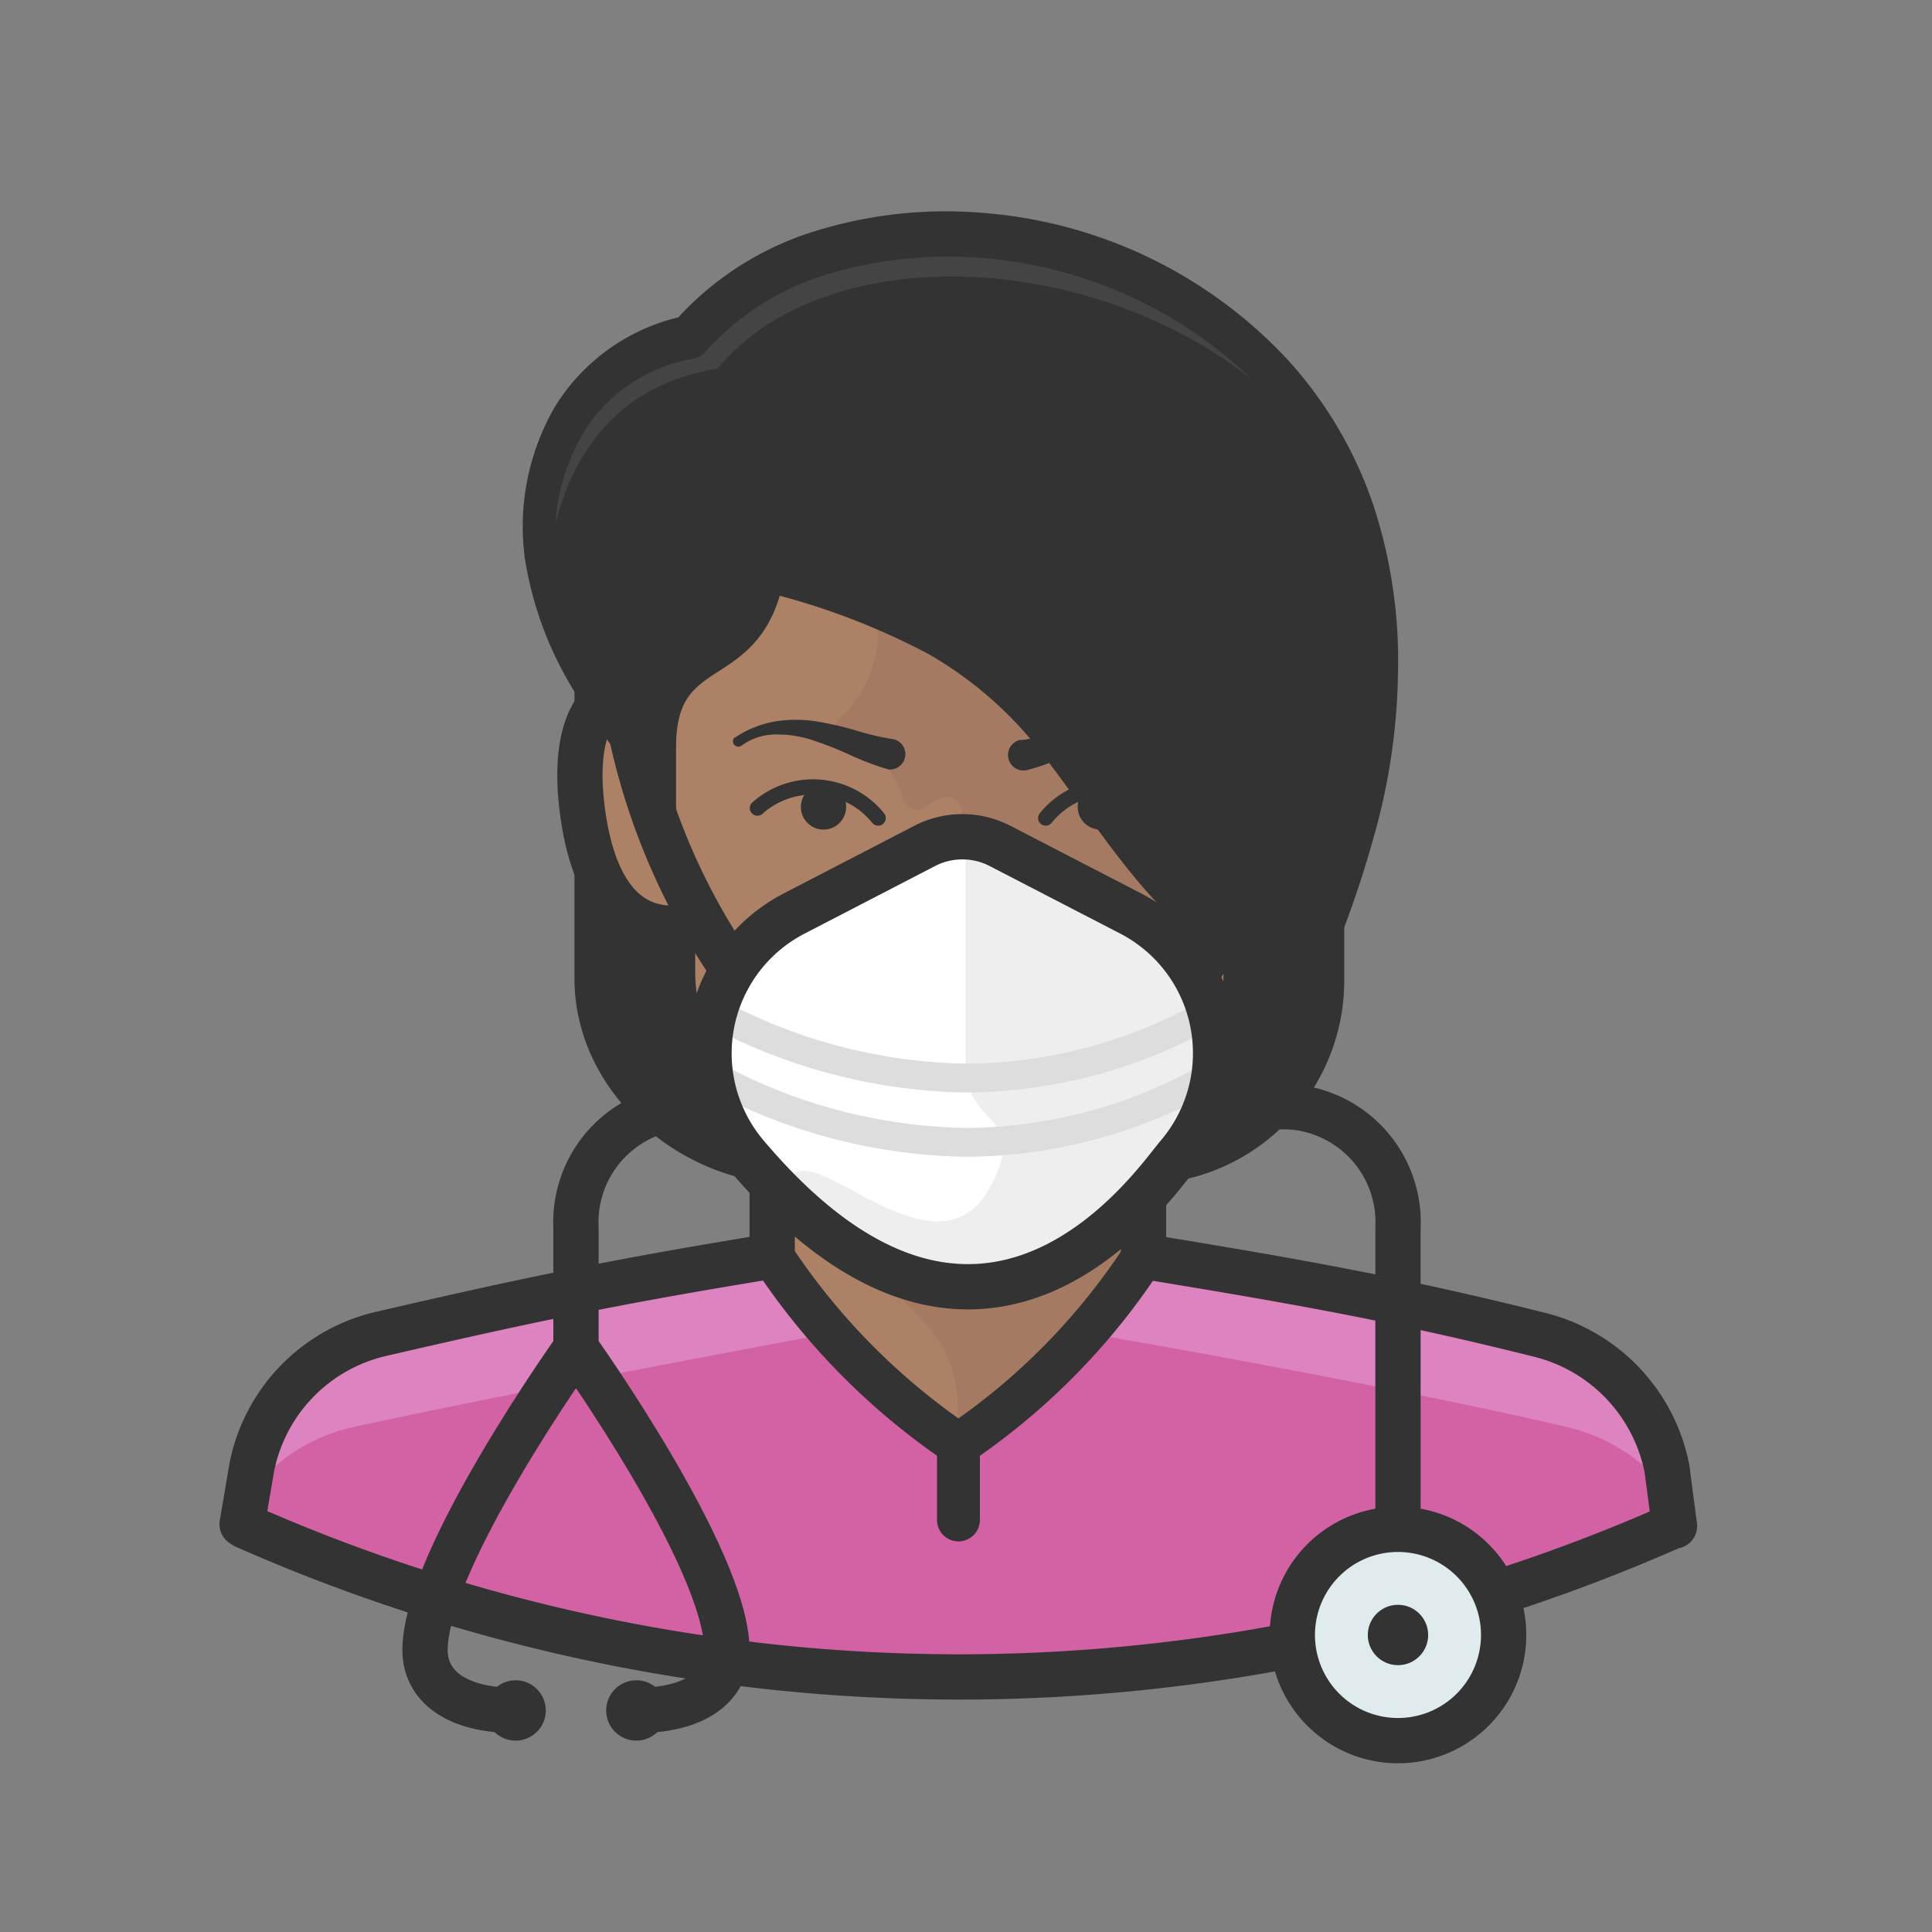 <?xml version="1.0" ?><svg height="64" viewBox="0 0 64 64" width="64" xmlns="http://www.w3.org/2000/svg"><rect x="0" y="0" width="64" height="64" fill="#808080" stroke="none"/><title/><g data-name="set-016@nurse-black-female" id="a3a9edfa-534b-4b63-893d-66733a78a40d"><g data-name="nurse-black-female" id="b6709f63-a790-464c-b5d4-b36482491c67"><g data-name="nurse-black-female-2" id="a6f38729-4232-4e46-bee8-f25814564703"><g data-name="Icons" id="f8c7d576-105a-4f9e-905e-fdbbc54196c1"><path d="M51.02,44.221l-13-2.6h-.1v-6.15H25.58v6.16H25.5l-13,2.58c-3.9,1-4.21,4.53-4.5,6.27l.09.06a59.2,59.2,0,0,0,47.32,0h.05C55.26,48.881,55.09,45.231,51.02,44.221Z" fill="#ad8165"/><path d="M25.58,35.461v3.12l5,5.18a4.069,4.069,0,0,1,1.15,2.85,2.63,2.63,0,0,0,2.63,2.63h.52a3,3,0,0,0,3-3V35.461Z" fill="#a57a62"/><path d="M55.23,48.611a5.7,5.7,0,0,0-4.21-4.4c-4.6-1.15-7.73-1.73-13-2.6a24.374,24.374,0,0,1-6.29,6.24,22.2,22.2,0,0,1-6.16-6.24c-5.26.86-8.38,1.52-13.06,2.6a5.668,5.668,0,0,0-4.18,4.4l-.31,1.88.09.06a58.581,58.581,0,0,0,23.66,5,58.464,58.464,0,0,0,23.65-5h.05Z" fill="#dd83bf"/><path d="M55.48,50.521l-.13-1a6,6,0,0,0-3.41-2.24c-3.73-.89-10.49-2.18-15.92-3.12a28.637,28.637,0,0,1-4.27,3.72,26.478,26.478,0,0,1-4.22-3.72c-5.38,1-12.09,2.29-15.9,3.13A5.859,5.859,0,0,0,8.18,49.6l-.16.9.09.06a58.581,58.581,0,0,0,23.66,5,58.464,58.464,0,0,0,23.65-5Z" fill="#d362a4"/><path d="M25.58,41.6a22.374,22.374,0,0,0,6.17,6.25,21.953,21.953,0,0,0,6.14-6.25" fill="none" stroke="#333" stroke-linecap="round" stroke-linejoin="round" stroke-width="1.42"/><path d="M25.58,41.611c-5.3.86-8.36,1.51-13.06,2.6a5.668,5.668,0,0,0-4.18,4.4l-.32,1.88.09.06a58.581,58.581,0,0,0,23.66,5,58.464,58.464,0,0,0,23.65-5h.05l-.25-1.9a5.7,5.7,0,0,0-4.2-4.43c-4.6-1.15-7.85-1.74-13.12-2.6" fill="none" stroke="#333" stroke-linecap="round" stroke-linejoin="round" stroke-width="1.5"/><line fill="none" stroke="#333" stroke-linecap="round" stroke-linejoin="round" stroke-width="1.42" x1="31.75" x2="31.75" y1="47.861" y2="50.351"/><path d="M46.31,50.661v-10a3.83,3.83,0,0,0-3.65-4H38.54" fill="none" stroke="#333" stroke-linejoin="round" stroke-width="1.5"/><path d="M19.08,45.151v-4.49a3.83,3.83,0,0,1,3.65-4h2.18" fill="none" stroke="#333" stroke-linejoin="round" stroke-width="1.5"/><path d="M49.81,54.161a3.5,3.5,0,1,1-3.5-3.5A3.5,3.5,0,0,1,49.81,54.161Z" fill="#e0ebee"/><circle cx="46.31" cy="54.161" fill="#333" r="1"/><path d="M49.81,54.161a3.5,3.5,0,1,1-3.5-3.5A3.5,3.5,0,0,1,49.81,54.161Z" fill="none" stroke="#333" stroke-linejoin="round" stroke-width="1.5"/><circle cx="17.08" cy="56.661" fill="#333" r="1"/><circle cx="21.08" cy="56.661" fill="#333" r="1"/><path d="M17.08,56.661c-2,0-3-.83-3-2,0-3,5-10,5-10s5,7,5,10c0,1.17-1,2-3,2" fill="none" stroke="#333" stroke-linejoin="round" stroke-width="1.5"/><path d="M43.78,32.481a6,6,0,0,1-6,6H26.25c-3.31,0-6.47-2.73-6.47-6.06V22.011c0-6.9,2.62-13,12.06-13s11.94,6.1,11.94,13Z" fill="#333" stroke="#333" stroke-miterlimit="10" stroke-width="1.5"/><path d="M31.78,10.751c8,0,10.5,4.59,10.5,10v2c1.73,0,2.28,1.71,2,4-.24,2-1,4-3,4v1.5c0,3-2.39,4.36-5.18,7.26a5.363,5.363,0,0,1-4.32,1.7,5.391,5.391,0,0,1-4.32-1.74c-2.79-2.9-5.18-4.26-5.18-7.26v-1.46c-2,0-2.76-2-3-4-.28-2.29.27-4,2-4v-2C21.28,15.3,23.78,10.751,31.78,10.751Z" fill="#ad8165"/><path d="M41.86,22.811v-2c0-5.41-2-10.51-10-10.51a14.621,14.621,0,0,0-2.77.24v10.37a3.9,3.9,0,0,1-1.27,2.88.451.451,0,0,0,.2.77,2.58,2.58,0,0,1,1.88,1.88.489.489,0,0,0,.583.374.48.48,0,0,0,.187-.084,1.727,1.727,0,0,1,.58-.32.489.489,0,0,1,.595.355.528.528,0,0,1,.015.125v2.12a1.112,1.112,0,0,0,.62.94c.57.32.16,1.4-.62,1.4h0a1.7,1.7,0,0,1-.89-.23c-.74-.37-1.43.39-1.27.68s.34,0,1.08.35a2.658,2.658,0,0,0,1.1.27V36.1a.4.4,0,0,0,.31.38c1.31.31,2,2.49-.31,3h0a1.24,1.24,0,0,0-1,1.2v.45a6.511,6.511,0,0,0,5.05-1.3l2.56-2a6.532,6.532,0,0,0,2.38-3.93l.55-3h0c1.8-.12,2.77-2.08,3-4C44.65,24.521,43.59,22.811,41.86,22.811Z" fill="#a57a62"/><circle cx="27.28" cy="26.731" fill="#333" r="0.75"/><path d="M29.09,27.1a2.769,2.769,0,0,0-3.895-.419c-.036.028-.071.058-.105.089" fill="none" stroke="#333" stroke-linecap="round" stroke-miterlimit="10" stroke-width="0.504"/><circle cx="36.45" cy="26.731" fill="#333" r="0.75"/><path d="M34.64,27.1a2.769,2.769,0,0,1,3.895-.419c.036.028.071.058.105.089" fill="none" stroke="#333" stroke-linecap="round" stroke-miterlimit="10" stroke-width="0.504"/><path d="M24.35,24.431a3.47,3.47,0,0,1,1.31-.53,4.446,4.446,0,0,1,1.41,0,11.055,11.055,0,0,1,1.33.31,8.488,8.488,0,0,0,1.22.28h0a.51.51,0,0,1-.11,1h-.07a9.255,9.255,0,0,1-1.32-.5,11.746,11.746,0,0,0-1.2-.47,3.641,3.641,0,0,0-1.22-.19,1.908,1.908,0,0,0-1.15.38.18.18,0,0,1-.22-.28S24.35,24.441,24.35,24.431Z" fill="#333"/><path d="M38.93,24.721a1.814,1.814,0,0,0-1.15-.37,3.982,3.982,0,0,0-1.22.2,11.746,11.746,0,0,0-1.2.47,7.958,7.958,0,0,1-1.34.49.513.513,0,0,1-.23-1h.08a7.371,7.371,0,0,0,1.21-.27,11.055,11.055,0,0,1,1.33-.31,4.446,4.446,0,0,1,1.41,0,3.577,3.577,0,0,1,1.31.53.18.18,0,1,1-.18.312.232.232,0,0,1-.03-.022Z" fill="#333"/><path d="M29.82,32.311c1,0,1,.51,2,.51s1-.51,2-.51" fill="none" stroke="#9b725c" stroke-linecap="round" stroke-miterlimit="10" stroke-width="0.5"/><line fill="none" stroke="#9b725c" stroke-linecap="round" stroke-miterlimit="10" stroke-width="0.5" x1="31.82" x2="31.82" y1="32.661" y2="33.401"/><line fill="none" stroke="#9b725c" stroke-linecap="round" stroke-miterlimit="10" stroke-width="0.5" x1="34.84" x2="35.09" y1="34.931" y2="35.621"/><line fill="none" stroke="#9b725c" stroke-linecap="round" stroke-miterlimit="10" stroke-width="0.5" x1="28.8" x2="28.55" y1="34.931" y2="35.621"/><path d="M32.65,34.011a1.856,1.856,0,0,1-.78.2c-.2,0-.22,0-.68-.2-.8-.32-.85.66-2.33,1.2l.92.94a2.153,2.153,0,0,0,1.55.56h1a2.5,2.5,0,0,0,1.67-.6l.86-.9C33.45,34.741,33.44,33.741,32.65,34.011Z" fill="#936a55"/><path d="M34.86,35.251c-1,0-1.49-.49-3,0h0c-1.48-.5-2,0-3,0" fill="none" stroke="#755243" stroke-linecap="round" stroke-miterlimit="10" stroke-width="0.5"/><path d="M29.87,31.811c1,0,1,.5,2,.5s1-.5,2-.5" fill="none" stroke="#755243" stroke-linecap="round" stroke-miterlimit="10" stroke-width="0.75"/><path d="M31.78,10.751c8,0,10.5,4.59,10.5,10v2c1.73,0,2.28,1.71,2,4-.24,2-1,4-3,4v1.5c0,3-2.42,4.29-5.21,7.2a5.334,5.334,0,0,1-4.29,1.76,5.412,5.412,0,0,1-4.35-1.8c-2.79-2.91-5.15-4.2-5.15-7.2v-1.46c-2,0-2.76-2-3-4-.28-2.29.27-4,2-4v-2C21.28,15.3,23.78,10.751,31.78,10.751Z" fill="none" stroke="#333" stroke-linejoin="round" stroke-width="1.5"/><path d="M22.79,11.251c-3.51.73-5,3.61-5,6.5,0,4.53,4.25,8.15,4.25,9.5v-2.5c0-3.44,2.75-2.1,3.53-5.42,12.21,2.27,9.55,9.93,17.72,13.42C53.45,9.351,29.62,2.861,22.79,11.251Z" fill="#333"/><path d="M18.02,19.751c.25-3.54,1.62-6.87,5.75-7.54,3.73-4.57,13.89-4.09,19.5,2-5.06-7.8-16.14-8.3-20.5-3C18.83,12.071,17.02,15.821,18.02,19.751Z" fill="#444"/><path d="M22.02,27.251v-2.5c0-3.44,2.74-2.1,3.53-5.42" fill="none" stroke="#333" stroke-linejoin="round" stroke-width="0.75"/><path d="M43.02,32.611a27.775,27.775,0,0,0,2.25-10.33,13.439,13.439,0,0,0-3.55-9.47,14.534,14.534,0,0,0-9.13-4.26,13.884,13.884,0,0,0-5.06.5,8.856,8.856,0,0,0-4.18,2.62h0a.7.7,0,0,1-.36.21,5.319,5.319,0,0,0-3.57,2.3,6.8,6.8,0,0,0-1,4.3,10.944,10.944,0,0,0,1.57,4.35c.4.69.84,1.36,1.29,2,.22.34.45.68.67,1a2.9,2.9,0,0,1,.5,1.31.34.34,0,0,1-.68,0h0a2.584,2.584,0,0,0-.44-.92c-.21-.33-.45-.65-.69-1-.48-.66-1-1.32-1.41-2a11.843,11.843,0,0,1-1.84-4.7,7.915,7.915,0,0,1,1-5.06,6.63,6.63,0,0,1,4.31-3l-.39.23a10.232,10.232,0,0,1,4.71-3.04,14.585,14.585,0,0,1,5.64-.59,15.4,15.4,0,0,1,10,4.86,13.644,13.644,0,0,1,2.85,4.86,16.512,16.512,0,0,1,.8,5.52,20.82,20.82,0,0,1-.81,5.45,35.434,35.434,0,0,1-1.87,5.14.35.35,0,0,1-.45.18.34.34,0,0,1-.18-.44Z" fill="#333"/><path d="M25.63,19.011a19.967,19.967,0,0,1,5.65,1.56,13.349,13.349,0,0,1,4.65,3.75c1.24,1.54,2.09,3.23,3.25,4.69a12.425,12.425,0,0,0,4.25,3.44.34.34,0,0,1,.152.456l0,0a.361.361,0,0,1-.42.17,12.29,12.29,0,0,1-4.92-3.26c-1.35-1.47-2.39-3.11-3.5-4.56a12.7,12.7,0,0,0-4-3.6,23.443,23.443,0,0,0-5.21-2h0a.341.341,0,0,1-.241-.416v0A.35.35,0,0,1,25.63,19.011Z" fill="#333"/><path d="M24.09,13.581a8.047,8.047,0,0,1,2.91-2,10.5,10.5,0,0,1,3.49-.77,12.259,12.259,0,0,1,3.53.32,9.791,9.791,0,0,1,3.24,1.34,58.119,58.119,0,0,0-6.69-.17,23.539,23.539,0,0,0-3.23.38C26.26,12.891,25.23,13.251,24.09,13.581Z" fill="#333"/><path d="M27.96,14.751a10.544,10.544,0,0,1,3.72-.87,11.9,11.9,0,0,1,3.85.39,11.7,11.7,0,0,1,3.54,1.56,9.192,9.192,0,0,1,2.77,2.64,29.69,29.69,0,0,0-6.7-2.75,23.648,23.648,0,0,0-3.5-.67C30.45,14.881,29.24,14.861,27.96,14.751Z" fill="#333"/><path d="M31.48,17.281a13.369,13.369,0,0,1,2,.1,9.356,9.356,0,0,1,1.95.54,9.16,9.16,0,0,1,5.5,5.83,8.239,8.239,0,0,1,.3,4,20.082,20.082,0,0,0-1.38-3.56,12.5,12.5,0,0,0-2.09-3,5.448,5.448,0,0,0-.64-.64,5.461,5.461,0,0,0-.69-.58l-.72-.55-.78-.41c-.51-.36-1.1-.57-1.66-.89S32.08,17.591,31.48,17.281Z" fill="#333"/><line fill="none" stroke="#333" stroke-linecap="round" stroke-linejoin="round" stroke-width="1.5" x1="25.58" x2="25.58" y1="37.601" y2="41.611"/><line fill="none" stroke="#333" stroke-linecap="round" stroke-linejoin="round" stroke-width="1.5" x1="37.88" x2="37.88" y1="37.761" y2="41.611"/></g></g></g></g><g data-name="set-016@surgeon-white-male" id="a1350f6e-ba2f-4b8f-bc76-48dab807c474"><path d="M37.454,30.26a5.212,5.212,0,0,1,1.566,8.012c-.816.957-6.435,9.306-14.3-.012a5.213,5.213,0,0,1,1.581-7.995l4.328-2.242a2.718,2.718,0,0,1,2.5,0Z" fill="#fff"/><path d="M24.289,32.131a21.879,21.879,0,0,1-3.581-8.888" fill="#fff" stroke="#333" stroke-linecap="round" stroke-linejoin="round" stroke-width="1.5"/><path d="M39.711,32.131a21.879,21.879,0,0,0,3.581-8.888" fill="#fff" stroke="#333" stroke-linecap="round" stroke-linejoin="round" stroke-width="1.5"/><line fill="#fff" stroke="#333" stroke-linecap="round" stroke-linejoin="round" stroke-width="1.5" x1="23.492" x2="21.921" y1="34.776" y2="33.911"/><line fill="#fff" stroke="#333" stroke-linecap="round" stroke-linejoin="round" stroke-width="1.5" x1="40.508" x2="42.079" y1="34.776" y2="33.911"/><path d="M37.454,30.26l-4.317-2.237a2.718,2.718,0,0,0-2.5,0l-4.328,2.242a5.171,5.171,0,0,0-2.652,3.369,5.212,5.212,0,0,0,1.071,2.078c7.86,9.319,13.479.969,14.3.012a5.21,5.21,0,0,0,1.087-2.093A5.168,5.168,0,0,0,37.454,30.26Z" fill="#fff"/><path d="M37.454,30.26l-4.317-2.237a2.7,2.7,0,0,0-1.127-.291l-.02-.007v7.634c.034,1.969,2.1,1.538.828,3.93-1.958,3.673-6.772-2.764-6.772.392-.016.111,2.827,2,2.818,2.106,5.646,2.938,9.492-2.736,10.156-3.515A5.212,5.212,0,0,0,37.454,30.26Z" fill="#eee"/><path d="M23.677,33.539a18.161,18.161,0,0,0,8.333,2.174,16.5,16.5,0,0,0,8.074-2.174" fill="none" stroke="#ddd" stroke-miterlimit="10" stroke-width="0.956"/><path d="M23.677,35.668a18.161,18.161,0,0,0,8.333,2.174,16.5,16.5,0,0,0,8.074-2.174" fill="none" stroke="#ddd" stroke-miterlimit="10" stroke-width="0.956"/><path d="M37.454,30.26a5.212,5.212,0,0,1,1.566,8.012c-.816.957-6.435,9.306-14.3-.012a5.213,5.213,0,0,1,1.581-7.995l4.328-2.242a2.718,2.718,0,0,1,2.5,0Z" fill="none" stroke="#333" stroke-linejoin="round" stroke-width="1.5"/></g></svg>